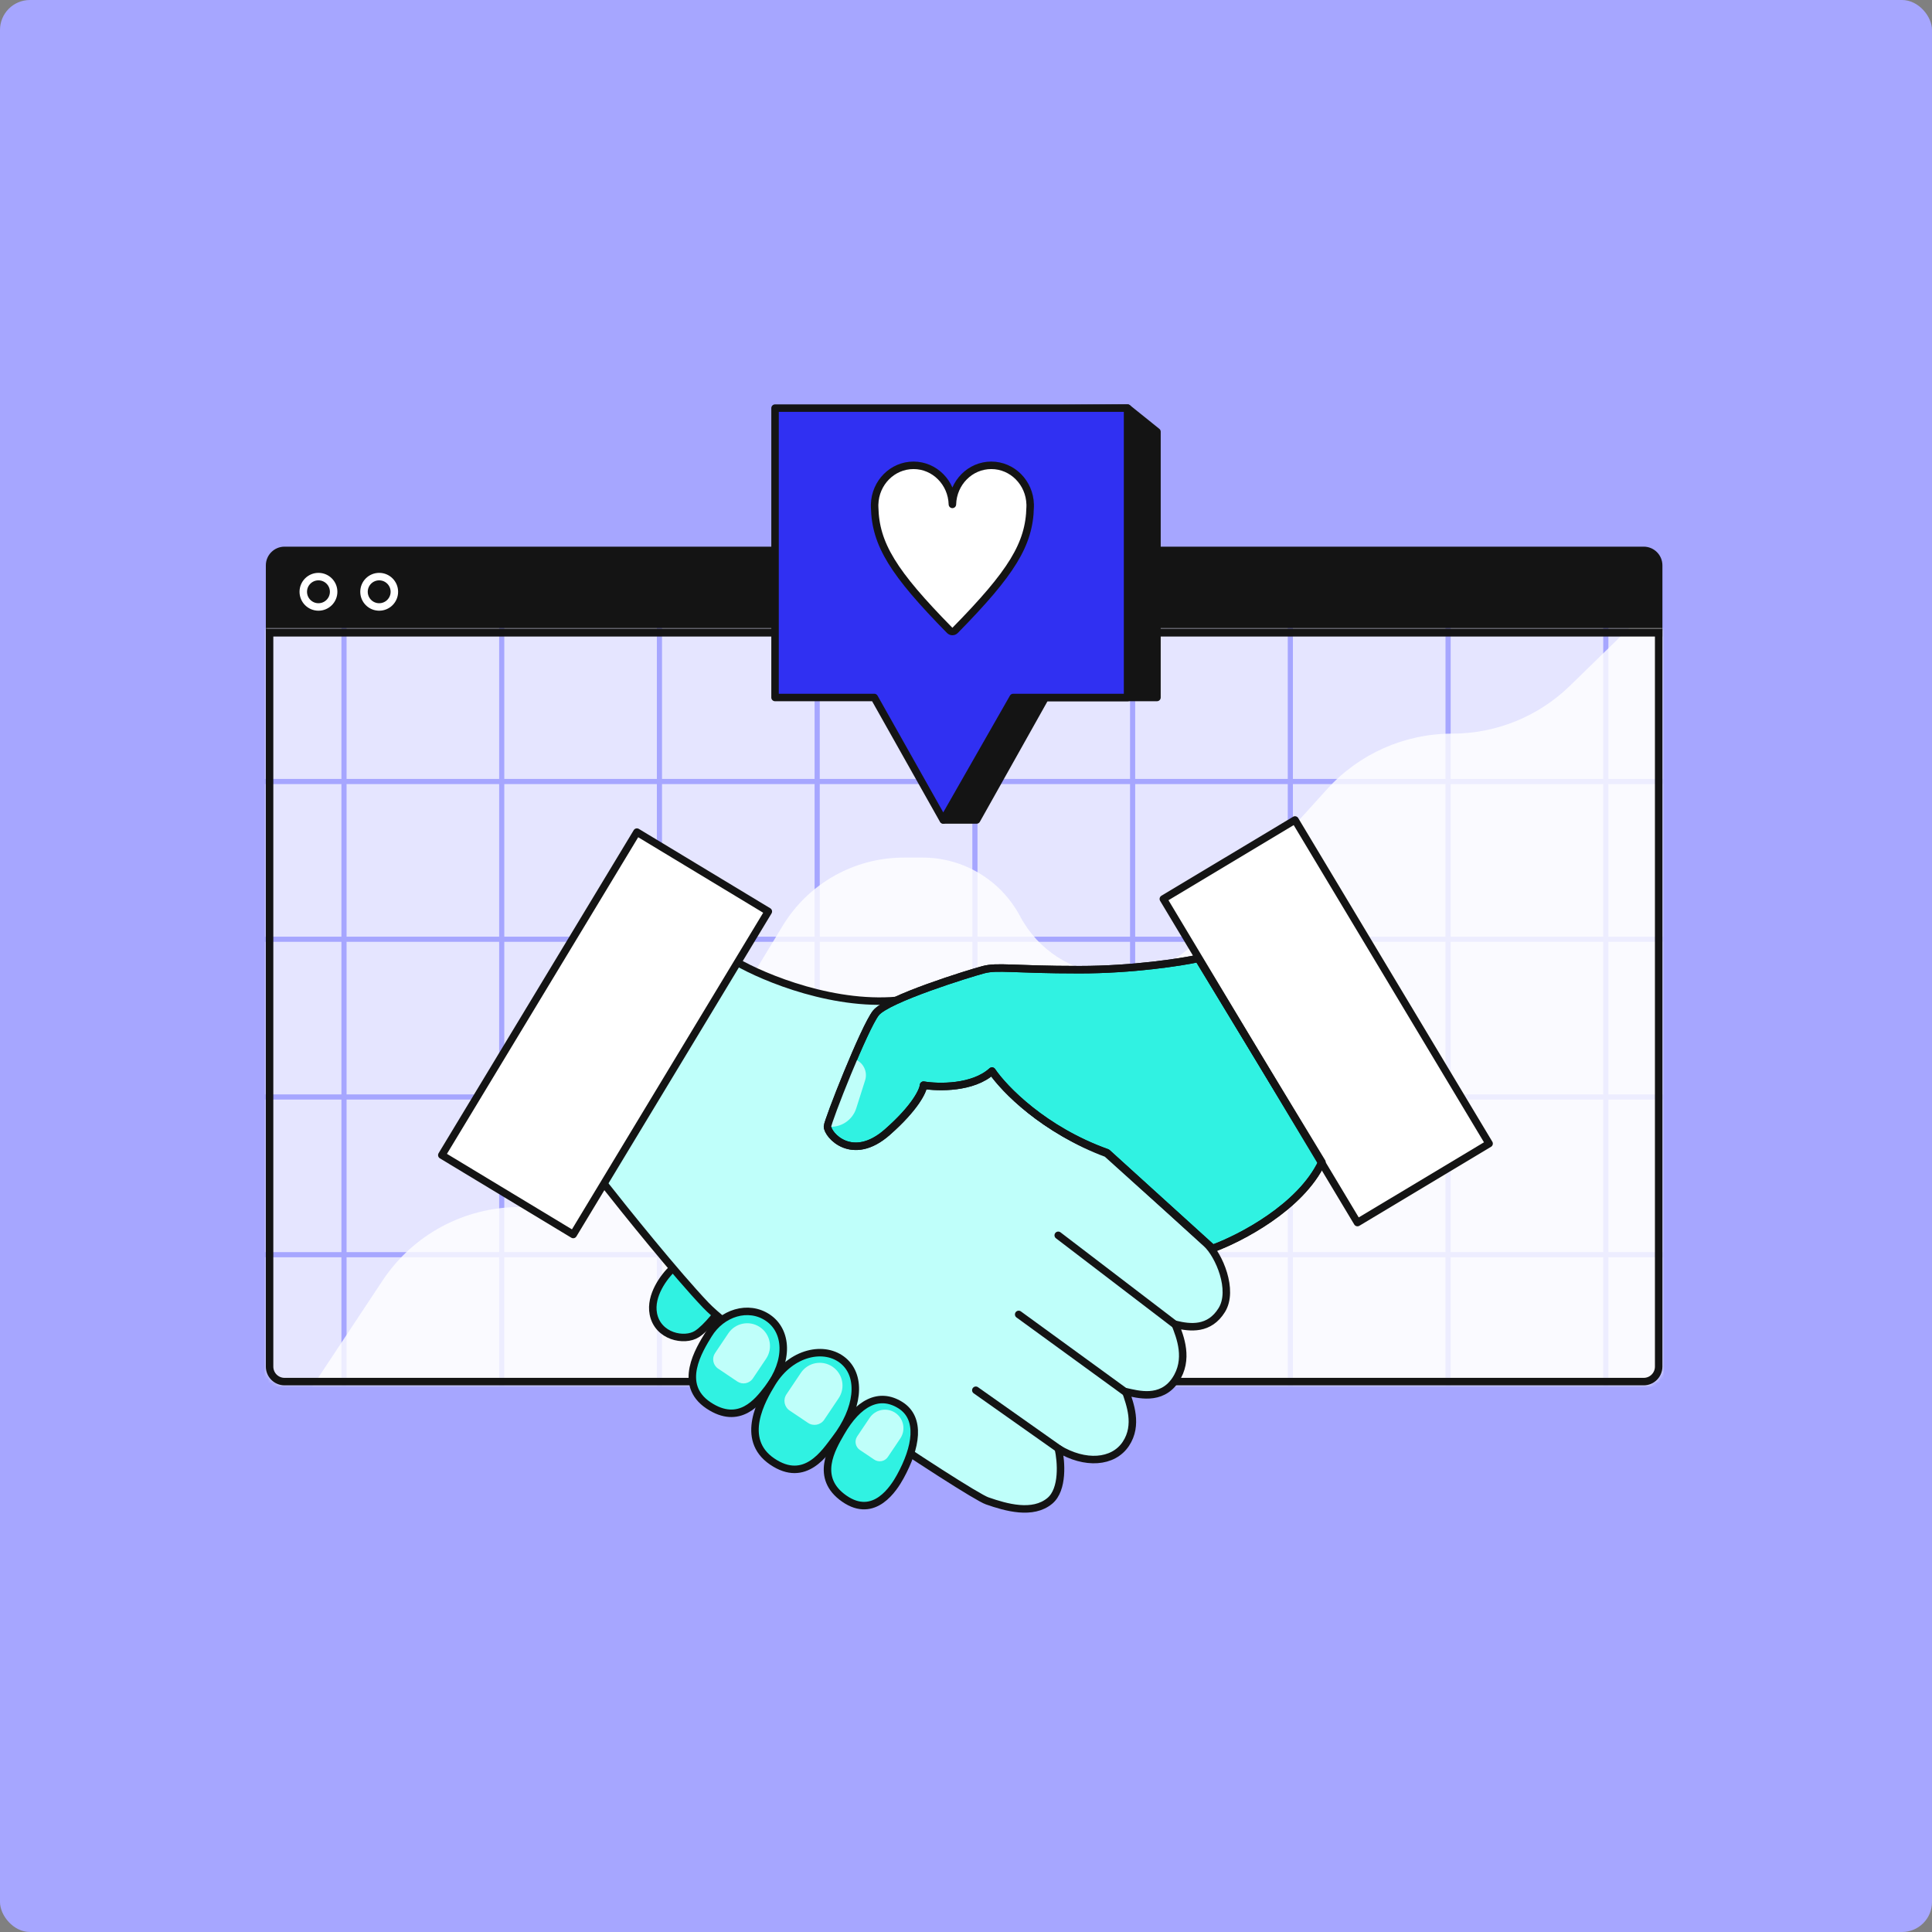 <svg width="516" height="516" viewBox="0 0 516 516" fill="none" xmlns="http://www.w3.org/2000/svg">
<rect x="0" y="0" width="516" height="516" fill="#808080" stroke="none"/>
<rect width="516" height="516" rx="8" fill="#A6A6FF"/>
<path d="M72.367 168.713H331.835V364.719C331.835 366.928 330.044 368.719 327.835 368.719H76.367C74.158 368.719 72.367 366.928 72.367 364.719V168.713Z" fill="white" stroke="#141414" stroke-width="2"/>
<path d="M72 151C72 148.791 73.791 147 76 147H439C441.209 147 443 148.791 443 151V169H72V151Z" fill="#141414" stroke="#141414" stroke-width="2"/>
<circle cx="101.273" cy="158.054" r="4.054" stroke="white" stroke-width="2"/>
<circle cx="85.054" cy="158.054" r="4.054" stroke="white" stroke-width="2"/>
<mask id="mask0_11454_37961" style="mask-type:alpha" maskUnits="userSpaceOnUse" x="71" y="168" width="373" height="202">
<path d="M72 169H443V365C443 367.209 441.209 369 439 369H76C73.791 369 72 367.209 72 365V169Z" fill="#E5FFFD" stroke="#141414" stroke-width="2"/>
</mask>
<g mask="url(#mask0_11454_37961)">
<rect x="4" y="118" width="472" height="386" fill="#E5E5FF"/>
<line x1="28" y1="208.726" x2="449.256" y2="208.726" stroke="#A6A6FF" stroke-width="1.375"/>
<line x1="28" y1="250.854" x2="449.256" y2="250.854" stroke="#A6A6FF" stroke-width="1.375"/>
<line x1="28" y1="292.981" x2="449.256" y2="292.981" stroke="#A6A6FF" stroke-width="1.375"/>
<line x1="28" y1="335.105" x2="449.256" y2="335.105" stroke="#A6A6FF" stroke-width="1.375"/>
<line x1="260.383" y1="112" x2="260.383" y2="602.588" stroke="#A6A6FF" stroke-width="1.375"/>
<line x1="91.875" y1="112" x2="91.875" y2="602.588" stroke="#A6A6FF" stroke-width="1.375"/>
<line x1="302.5" y1="112" x2="302.5" y2="602.588" stroke="#A6A6FF" stroke-width="1.375"/>
<line x1="134" y1="112" x2="134" y2="602.588" stroke="#A6A6FF" stroke-width="1.375"/>
<line x1="344.625" y1="112" x2="344.625" y2="602.588" stroke="#A6A6FF" stroke-width="1.375"/>
<line x1="176.125" y1="112" x2="176.125" y2="602.588" stroke="#A6A6FF" stroke-width="1.375"/>
<line x1="386.758" y1="112" x2="386.758" y2="602.588" stroke="#A6A6FF" stroke-width="1.375"/>
<line x1="218.25" y1="112" x2="218.25" y2="602.588" stroke="#A6A6FF" stroke-width="1.375"/>
<line x1="428.883" y1="112" x2="428.883" y2="602.588" stroke="#A6A6FF" stroke-width="1.375"/>
<path opacity="0.8" d="M102.159 342.033L30 451H480V124L419.31 183.147C410.893 191.349 399.605 195.94 387.853 195.94C375.119 195.94 362.98 201.326 354.435 210.767L337.895 229.042L321.281 249.441C307.974 265.779 282.317 263.274 272.422 244.67C267.306 235.052 257.302 229.042 246.408 229.042H241.388C228.172 229.042 215.915 235.94 209.058 247.236L176.253 301.272C168.297 314.378 154.077 322.38 138.745 322.38C124.025 322.38 110.286 329.76 102.159 342.033Z" fill="white"/>
</g>
<path d="M72 169H443V365C443 367.209 441.209 369 439 369H76C73.791 369 72 367.209 72 365V169Z" stroke="#141414" stroke-width="2"/>
<path d="M174.494 350.911C173.541 346.022 177.341 340.917 179.714 338.73L193.712 347.866C192.289 349.974 188.777 354.613 186.12 356.299C182.798 358.407 175.68 357.002 174.494 350.911Z" fill="#30F2E2" stroke="#141414" stroke-width="2" stroke-linecap="round" stroke-linejoin="round"/>
<path d="M241.316 266.999C223.454 269.23 204.104 261.168 196.661 256.859L161.141 315.925C166.976 323.361 180.626 340.311 188.542 348.626C198.437 359.02 258.569 399.073 263.643 400.847C268.717 402.622 275.821 404.65 280.388 400.847C284.042 397.805 283.433 390.285 282.672 386.905C289.776 391.214 297.303 390.707 300.686 385.637C304.069 380.567 301.701 374.821 300.686 371.695C303.815 372.371 310.073 374.23 313.879 368.653C317.685 363.076 315.148 356.992 313.879 353.696C317.939 354.71 323.013 355.217 326.311 349.894C329.61 344.57 325.55 335.191 322.252 332.149C318.953 329.107 305.676 317.108 295.611 308.066C279.17 301.982 268.294 290.828 264.911 286.011L241.316 266.999Z" fill="#BFFFFA" stroke="#141414" stroke-width="2" stroke-linecap="round" stroke-linejoin="round"/>
<path d="M205.085 351.937C210.297 355.458 210.823 363.388 205.085 370.867L205.043 370.922C202.444 374.31 197.439 380.836 189.23 375.355C180.907 369.799 186.716 360.498 189.23 356.407C192.788 350.616 199.873 348.416 205.085 351.937Z" fill="#30F2E2" stroke="#141414" stroke-width="2" stroke-linecap="round" stroke-linejoin="round"/>
<path d="M240.443 375.269C246.099 378.79 244.716 386.613 240.443 394.376C238.755 397.442 233.526 405.831 225.494 400.254C217.462 394.676 222.188 386.812 224.596 382.619C229.177 374.642 234.787 371.747 240.443 375.269Z" fill="#30F2E2" stroke="#141414" stroke-width="2" stroke-linecap="round" stroke-linejoin="round"/>
<path d="M225.299 363.497C230.253 367.746 229.207 376.373 223.133 384.281C220.374 387.875 215.085 396.367 206.221 390.332C197.415 384.338 203.539 373.679 206.221 369.32C211.321 361.027 220.344 359.248 225.299 363.497Z" fill="#30F2E2" stroke="#141414" stroke-width="2" stroke-linecap="round" stroke-linejoin="round"/>
<path d="M288.307 258.985C302.529 258.985 315.396 256.979 320.052 255.976L353.067 310.384C347.378 322.419 331.226 330.776 323.861 333.451L295.672 307.876C278.809 301.859 268.16 290.827 264.943 286.063C259.864 290.677 250.636 290.493 246.658 289.824C246.573 291.245 244.524 295.741 237.007 302.36C227.611 310.634 221.008 303.113 221.008 300.856C221.008 299.506 230.912 274.279 233.96 270.518C237.007 266.757 258.848 259.988 262.657 258.985C266.466 257.982 270.53 258.985 288.307 258.985Z" fill="#30F2E2" stroke="#141414" stroke-width="2" stroke-linecap="round" stroke-linejoin="round"/>
<rect x="170.109" y="222.238" width="41.002" height="100.789" transform="rotate(31.133 170.109 222.238)" fill="white" stroke="#141414" stroke-width="2" stroke-linecap="round" stroke-linejoin="round"/>
<rect x="397.711" y="305.432" width="41.002" height="100.789" transform="rotate(149.044 397.711 305.432)" fill="white" stroke="#141414" stroke-width="2" stroke-linecap="round" stroke-linejoin="round"/>
<path d="M314.327 354.139L282.633 329.928" stroke="#141414" stroke-width="2" stroke-linecap="round" stroke-linejoin="round"/>
<path d="M272.07 351.058L301.123 372.188" stroke="#141414" stroke-width="2" stroke-linecap="round" stroke-linejoin="round"/>
<path d="M260.625 371.308L283.075 387.155" stroke="#141414" stroke-width="2" stroke-linecap="round" stroke-linejoin="round"/>
<path d="M194.525 356.104C196.397 353.317 200.173 352.576 202.96 354.447C205.746 356.319 206.488 360.095 204.616 362.881L201.072 368.158C200.151 369.529 198.293 369.894 196.922 368.973L191.796 365.53C190.425 364.609 190.06 362.751 190.981 361.38L194.525 356.104Z" fill="#BFFFFA"/>
<path d="M213.892 366.668C215.764 363.882 219.54 363.14 222.327 365.011C225.113 366.883 225.855 370.659 223.983 373.446L220.135 379.175C219.174 380.607 217.234 380.987 215.803 380.026L210.895 376.73C209.464 375.768 209.083 373.829 210.044 372.398L213.892 366.668Z" fill="#BFFFFA"/>
<path d="M232.266 378.683C233.784 376.421 236.849 375.82 239.11 377.338C241.371 378.857 241.973 381.921 240.454 384.182L237.133 389.127C236.327 390.327 234.7 390.647 233.499 389.84L229.659 387.261C228.458 386.455 228.138 384.828 228.945 383.627L232.266 378.683Z" fill="#BFFFFA"/>
<path d="M221.003 300.876L228.048 282.826C230.468 283.554 231.823 286.121 231.059 288.529L228.684 296.009C227.646 299.281 224.406 301.334 221.003 300.876Z" fill="#BFFFFA"/>
<path d="M288.307 258.985C302.529 258.985 315.396 256.979 320.052 255.976L353.067 310.384C347.378 322.419 331.226 330.776 323.861 333.451L295.672 307.876C278.809 301.859 268.16 290.827 264.943 286.063C259.864 290.677 250.636 290.493 246.658 289.824C246.573 291.245 244.524 295.741 237.007 302.36C227.611 310.634 221.008 303.113 221.008 300.856C221.008 299.506 230.912 274.279 233.96 270.518C237.007 266.757 258.848 259.988 262.657 258.985C266.466 257.982 270.53 258.985 288.307 258.985Z" stroke="#141414" stroke-width="2" stroke-linecap="round" stroke-linejoin="round"/>
<path d="M252 218.999H260.829L279.187 186.285H309.003V115.309L301.157 109L252 109.416L252 218.999Z" fill="#141414" stroke="#141414" stroke-width="2" stroke-linejoin="round"/>
<path fill-rule="evenodd" clip-rule="evenodd" d="M301.154 109.002H207V186.287H233.505L251.918 219L270.604 186.287H301.154V109.002Z" fill="#3030F2"/>
<path d="M207 109.002V108.002C206.448 108.002 206 108.45 206 109.002H207ZM301.154 109.002H302.154C302.154 108.45 301.707 108.002 301.154 108.002V109.002ZM207 186.287H206C206 186.839 206.448 187.287 207 187.287V186.287ZM233.505 186.287L234.377 185.796C234.2 185.482 233.867 185.287 233.505 185.287V186.287ZM251.918 219L251.047 219.49C251.223 219.804 251.555 219.999 251.915 220C252.275 220.001 252.608 219.809 252.787 219.496L251.918 219ZM270.604 186.287V185.287C270.245 185.287 269.913 185.479 269.735 185.791L270.604 186.287ZM301.154 186.287V187.287C301.707 187.287 302.154 186.839 302.154 186.287H301.154ZM207 110.002H301.154V108.002H207V110.002ZM208 186.287V109.002H206V186.287H208ZM233.505 185.287H207V187.287H233.505V185.287ZM252.79 218.509L234.377 185.796L232.634 186.777L251.047 219.49L252.79 218.509ZM269.735 185.791L251.05 218.504L252.787 219.496L271.472 186.783L269.735 185.791ZM301.154 185.287H270.604V187.287H301.154V185.287ZM300.154 109.002V186.287H302.154V109.002H300.154Z" fill="#141414"/>
<path d="M233.594 135.021C233.594 134.984 233.594 134.946 233.594 134.909C233.594 134.845 233.594 134.781 233.594 134.716C233.594 134.715 233.595 134.714 233.596 134.714C233.597 134.714 233.598 134.713 233.598 134.712C233.756 128.922 238.344 124.278 243.981 124.278C249.618 124.278 254.21 128.923 254.367 134.714C254.525 128.923 259.117 124.278 264.754 124.278C270.391 124.278 274.979 128.922 275.137 134.712C275.137 134.713 275.138 134.714 275.139 134.714C275.14 134.714 275.141 134.715 275.141 134.716C275.141 134.781 275.141 134.845 275.141 134.909C275.141 134.946 275.141 134.984 275.141 135.021C275.141 135.162 275.139 135.302 275.133 135.441C274.918 145.359 270.204 152.978 255.085 168.365C254.694 168.762 254.041 168.762 253.65 168.365C238.531 152.978 233.817 145.359 233.602 135.441C233.596 135.302 233.594 135.162 233.594 135.021Z" fill="white" stroke="#141414" stroke-width="2" stroke-linejoin="round"/>
</svg>
